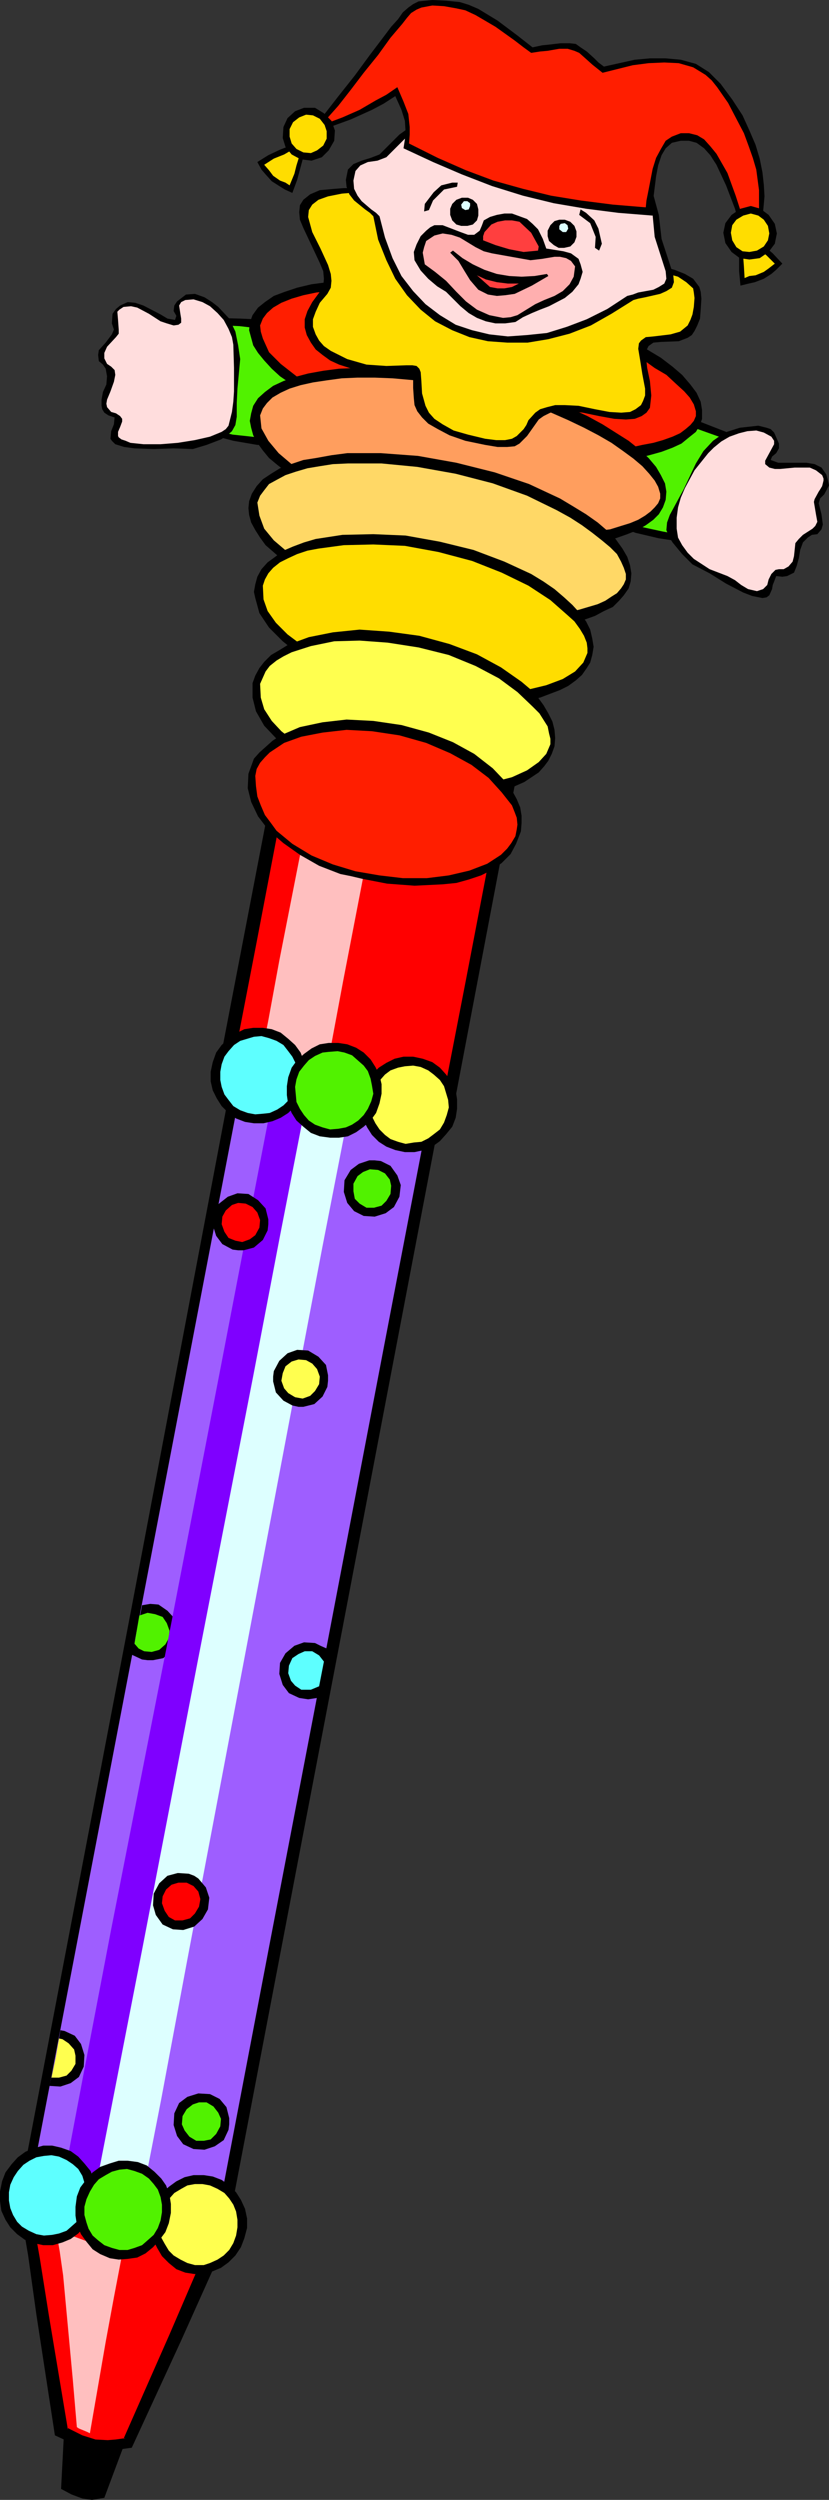 <?xml version="1.0" encoding="UTF-8" standalone="no"?>
<svg
   version="1.0"
   width="51.637mm"
   height="155.668mm"
   id="svg87"
   sodipodi:docname="Pen.wmf"
   xmlns:inkscape="http://www.inkscape.org/namespaces/inkscape"
   xmlns:sodipodi="http://sodipodi.sourceforge.net/DTD/sodipodi-0.dtd"
   xmlns="http://www.w3.org/2000/svg"
   xmlns:svg="http://www.w3.org/2000/svg">
  <rect width="100%" height="100%" fill="#333333" stroke="none"/>
  <sodipodi:namedview
     id="namedview87"
     pagecolor="#ffffff"
     bordercolor="#000000"
     borderopacity="0.25"
     inkscape:showpageshadow="2"
     inkscape:pageopacity="0.0"
     inkscape:pagecheckerboard="0"
     inkscape:deskcolor="#d1d1d1"
     inkscape:document-units="mm" />
  <defs
     id="defs1">
    <pattern
       id="WMFhbasepattern"
       patternUnits="userSpaceOnUse"
       width="6"
       height="6"
       x="0"
       y="0" />
  </defs>
  <path
     style="fill:#000000;fill-opacity:1;fill-rule:evenodd;stroke:none"
     d="m 15.671,567.508 -0.808,18.098 2.1,1.131 2.423,0.97 2.262,0.162 2.747,-0.323 6.462,-17.937 z"
     id="path1" />
  <path
     style="fill:#000000;fill-opacity:1;fill-rule:evenodd;stroke:none"
     d="m 15.348,567.185 -0.969,18.583 2.423,1.293 2.585,0.97 2.262,0.323 2.908,-0.485 6.947,-18.583 -16.156,-2.101 0.323,0.646 15.187,2.262 -0.323,-0.646 -6.462,17.775 0.323,-0.162 -2.747,0.485 -2.262,-0.323 h 0.162 l -2.423,-0.97 -2.1,-1.131 0.162,0.485 0.808,-18.098 -0.323,0.323 z"
     id="path2" />
  <path
     style="fill:#000000;fill-opacity:1;fill-rule:evenodd;stroke:none"
     d="m 4.685,516.93 2.262,13.897 1.939,13.897 4.362,28.278 4.201,1.778 4.362,1.131 4.524,0.485 4.524,-0.646 11.148,-24.723 11.148,-24.885 -24.234,-4.525 z"
     id="path3" />
  <path
     style="fill:#000000;fill-opacity:1;fill-rule:evenodd;stroke:none"
     d="m 4.201,516.607 2.423,14.22 1.939,13.897 4.362,28.44 4.201,1.939 4.524,1.293 h 0.162 l 4.524,0.323 4.685,-0.646 11.471,-24.885 11.309,-25.208 -24.88,-4.686 -24.719,-4.686 0.485,0.808 24.234,4.686 24.234,4.525 -0.323,-0.646 -11.148,24.885 -11.148,24.723 0.323,-0.323 -4.524,0.646 -4.524,-0.323 h 0.323 l -4.524,-1.293 -4.201,-1.616 0.323,0.323 -4.362,-28.278 -1.939,-13.897 -2.423,-13.897 -0.323,0.485 z"
     id="path4" />
  <path
     style="fill:#ff0000;fill-opacity:1;fill-rule:evenodd;stroke:none"
     d="m 6.624,517.738 2.262,13.735 2.262,13.25 2.1,13.574 2.423,13.574 3.393,1.778 3.231,0.97 3.07,0.162 1.939,-0.162 2.262,-0.485 10.663,-24.4 10.663,-24.562 -5.978,-0.97 -5.493,-0.97 -10.663,-1.778 -10.825,-1.616 -5.493,-0.97 z"
     id="path5" />
  <path
     style="fill:#000000;fill-opacity:1;fill-rule:evenodd;stroke:none"
     d="m 6.139,517.415 2.423,14.058 2.1,13.25 2.262,13.574 2.262,13.735 3.716,1.939 3.393,0.97 3.07,0.162 1.939,-0.162 2.423,-0.323 10.986,-24.723 10.663,-24.885 -6.462,-1.131 -5.493,-0.97 -10.663,-1.778 -10.825,-1.616 -5.493,-0.97 -6.301,-1.131 0.485,0.646 5.816,1.293 5.493,0.97 10.825,1.616 10.663,1.616 5.493,0.97 5.978,1.131 -0.485,-0.646 -10.501,24.4 -10.825,24.562 0.485,-0.162 -2.262,0.323 -1.939,0.162 -3.07,-0.162 h 0.162 l -3.07,-0.97 -3.554,-1.778 0.162,0.485 L 13.733,558.297 11.471,544.724 9.371,531.473 6.947,517.738 6.624,518.061 Z"
     id="path6" />
  <path
     style="fill:#000000;fill-opacity:1;fill-rule:evenodd;stroke:none"
     d="m 57.031,240.932 11.955,2.262 12.44,2.424 24.557,4.686 -26.173,137.191 -26.173,136.868 -4.524,1.778 -5.331,1.131 -5.816,0.485 -6.301,-0.485 -6.786,-1.131 -6.786,-2.585 L 14.702,522.101 11.309,520.162 7.916,517.738 4.847,514.991 31.02,378.123 Z"
     id="path7" />
  <path
     style="fill:#9e5eff;fill-opacity:1;fill-rule:evenodd;stroke:none"
     d="m 59.454,241.579 10.825,2.101 11.148,2.101 11.148,1.939 10.663,2.262 -13.086,68.191 -13.086,68.515 -13.086,68.191 -12.925,67.707 -4.524,1.454 -5.008,0.97 -5.331,0.162 -5.655,-0.323 -5.655,-1.454 -5.978,-2.262 -5.816,-3.555 -2.908,-1.939 -2.747,-2.585 z"
     id="path8" />
  <path
     style="fill:#000000;fill-opacity:1;fill-rule:evenodd;stroke:none"
     d="m 74.156,386.688 -2.585,-0.162 -2.262,0.808 -2.1,1.778 -1.292,2.262 -0.162,2.585 0.808,2.585 1.454,1.939 2.423,1.131 2.1,0.323 2.1,-0.323 1.131,-5.656 1.131,-5.979 -1.454,-0.646 z"
     id="path9" />
  <path
     style="fill:#5effff;fill-opacity:1;fill-rule:evenodd;stroke:none"
     d="m 73.51,388.627 h -1.777 l -1.454,0.646 -1.454,0.97 -0.808,1.778 -0.162,1.778 0.646,1.778 0.969,1.131 1.454,0.97 h 2.262 l 1.939,-0.808 1.131,-5.817 -1.131,-1.454 z"
     id="path10" />
  <path
     style="fill:#000000;fill-opacity:1;fill-rule:evenodd;stroke:none"
     d="m 15.187,477.987 -0.969,-0.162 -1.131,6.625 -1.454,6.464 2.585,0.162 2.423,-0.808 1.939,-1.454 1.131,-2.424 0.162,-2.747 -0.808,-2.585 -1.454,-1.939 z"
     id="path11" />
  <path
     style="fill:#ffff4f;fill-opacity:1;fill-rule:evenodd;stroke:none"
     d="m 14.702,479.926 -0.808,-0.162 -0.808,4.686 -0.969,4.525 h 1.777 l 1.777,-0.485 1.131,-1.131 0.969,-1.616 v -1.939 l -0.323,-1.454 -1.292,-1.454 z"
     id="path12" />
  <path
     style="fill:#000000;fill-opacity:1;fill-rule:evenodd;stroke:none"
     d="m 37.32,377.638 -1.939,-0.162 -1.939,0.323 -1.131,5.979 -1.292,5.656 2.423,1.131 1.292,0.162 h 1.292 l 2.423,-0.485 1.939,-1.778 1.454,-2.424 0.162,-2.747 -0.808,-2.262 -1.777,-1.939 z"
     id="path13" />
  <path
     style="fill:#51f200;fill-opacity:1;fill-rule:evenodd;stroke:none"
     d="m 36.513,379.901 -1.777,-0.323 -1.939,0.646 -1.131,6.625 0.969,1.131 1.292,0.646 1.777,0.162 1.777,-0.485 1.454,-1.293 0.808,-1.454 0.162,-1.778 -0.646,-1.778 -0.969,-1.454 z"
     id="path14" />
  <path
     style="fill:#ddffff;fill-opacity:1;fill-rule:evenodd;stroke:none"
     d="m 71.571,258.869 2.908,0.808 1.454,0.485 1.454,0.323 2.747,0.646 h 1.292 l 0.808,-0.162 -6.301,32.318 -6.301,33.126 -25.527,134.767 -6.139,32.803 -6.301,32.318 h -0.808 l -1.292,-0.162 -3.393,-0.808 -3.393,-1.131 -1.131,-0.323 -0.808,-0.323 z"
     id="path15" />
  <path
     style="fill:#7f00ff;fill-opacity:1;fill-rule:evenodd;stroke:none"
     d="m 64.786,255.152 3.716,2.101 3.716,1.293 -6.301,32.318 -6.301,32.965 -13.086,67.222 -12.925,67.06 -6.462,33.126 -6.301,32.318 -1.454,-0.485 -1.939,-1.131 -3.716,-2.424 6.139,-32.48 6.301,-32.965 13.086,-66.576 12.925,-66.899 6.301,-32.803 z"
     id="path16" />
  <path
     style="fill:#000000;fill-opacity:1;fill-rule:evenodd;stroke:none"
     d="m 74.156,132.343 8.563,-1.454 7.916,-0.646 7.432,0.323 6.786,0.97 6.624,2.101 6.139,2.424 5.816,3.232 5.655,3.717 -11.309,59.789 -11.309,59.466 -6.624,1.454 -6.947,0.646 -6.786,-0.162 -6.947,-0.808 -6.947,-1.454 -6.947,-2.585 -6.947,-3.393 -6.947,-4.201 11.471,-59.627 z"
     id="path17" />
  <path
     style="fill:#ff0000;fill-opacity:1;fill-rule:evenodd;stroke:none"
     d="m 76.903,134.767 6.947,-1.454 6.947,-0.485 6.462,0.323 6.462,1.131 5.978,1.778 5.978,2.585 5.493,2.909 5.008,3.393 -2.908,14.866 -2.747,14.543 -5.493,28.44 -5.332,27.794 -5.493,28.278 -5.655,1.778 -5.978,0.808 h -6.301 l -6.462,-0.808 -6.462,-1.454 -6.301,-2.262 -6.301,-2.747 -5.978,-3.232 5.655,-29.248 5.493,-28.763 5.493,-29.086 z"
     id="path18" />
  <path
     style="fill:#ffbfbf;fill-opacity:1;fill-rule:evenodd;stroke:none"
     d="m 82.234,140.584 1.454,-1.939 1.777,-1.616 1.939,-0.97 2.262,-0.323 1.939,0.162 2.1,0.97 2.1,1.778 2.262,2.585 -2.747,13.897 -2.747,14.705 -11.794,61.081 -2.747,14.705 -2.747,13.897 -1.777,-0.162 -1.939,-0.646 -4.039,-1.454 -4.201,-1.778 -1.454,-0.808 -1.454,-0.646 2.747,-13.897 2.585,-14.058 5.655,-28.763 5.493,-28.925 2.585,-14.058 z"
     id="path19" />
  <path
     style="fill:#ffbfbf;fill-opacity:1;fill-rule:evenodd;stroke:none"
     d="m 13.086,524.363 3.716,1.778 4.362,1.616 4.039,1.131 3.716,0.808 -2.1,10.988 -1.939,10.503 -3.716,21.492 -0.646,-0.323 -1.939,-0.808 -0.485,-0.323 -0.969,-11.311 -2.262,-24.4 -0.808,-5.656 z"
     id="path20" />
  <path
     style="fill:#000000;fill-opacity:1;fill-rule:evenodd;stroke:none"
     d="m 89.666,273.251 -1.454,-0.162 h -1.292 l -2.423,0.808 -1.939,1.454 -1.454,2.424 -0.162,2.747 0.808,2.585 1.616,1.939 2.262,1.131 2.585,0.162 2.585,-0.808 1.939,-1.454 1.292,-2.424 0.323,-2.747 -0.808,-2.262 -1.616,-2.262 z"
     id="path21" />
  <path
     style="fill:#51f200;fill-opacity:1;fill-rule:evenodd;stroke:none"
     d="m 89.02,275.351 -1.939,-0.162 -1.616,0.646 -1.292,0.97 -0.969,1.778 v 1.778 l 0.323,1.778 1.131,1.131 1.616,0.97 h 1.777 l 1.777,-0.485 1.131,-1.131 0.969,-1.616 0.162,-1.939 -0.323,-1.454 -1.131,-1.454 z"
     id="path22" />
  <path
     style="fill:#000000;fill-opacity:1;fill-rule:evenodd;stroke:none"
     d="m 72.541,317.85 -2.585,-0.162 -2.262,0.808 -1.939,1.778 -1.292,2.424 -0.162,1.293 v 1.131 l 0.646,2.585 1.777,1.939 2.1,1.131 1.454,0.323 h 1.131 l 2.585,-0.646 1.939,-1.778 1.131,-2.262 0.162,-1.454 v -1.293 l -0.485,-2.424 -1.777,-1.939 z"
     id="path23" />
  <path
     style="fill:#ffff4f;fill-opacity:1;fill-rule:evenodd;stroke:none"
     d="m 72.056,320.112 -1.777,-0.162 -1.616,0.485 -1.454,1.131 -0.646,1.616 -0.323,1.778 0.646,1.778 0.969,1.131 1.616,0.97 1.777,0.323 1.777,-0.646 1.131,-1.131 0.969,-1.616 0.162,-1.778 -0.646,-1.778 -1.131,-1.293 z"
     id="path24" />
  <path
     style="fill:#000000;fill-opacity:1;fill-rule:evenodd;stroke:none"
     d="m 44.429,440.982 -2.585,-0.162 -2.423,0.646 -1.939,1.778 -1.292,2.424 -0.162,2.747 0.646,2.262 1.616,2.262 2.423,1.131 2.423,0.162 2.585,-0.808 1.939,-1.778 1.292,-2.262 0.323,-2.747 -0.808,-2.424 -1.777,-2.101 -0.969,-0.646 z"
     id="path25" />
  <path
     style="fill:#ff0000;fill-opacity:1;fill-rule:evenodd;stroke:none"
     d="m 43.944,443.083 h -1.939 l -1.616,0.485 -1.292,1.131 -0.808,1.616 -0.162,1.616 0.646,1.778 0.969,1.454 1.454,0.808 h 1.777 l 1.777,-0.485 1.131,-1.131 0.969,-1.616 0.323,-1.778 -0.485,-1.778 -1.131,-1.293 z"
     id="path26" />
  <path
     style="fill:#000000;fill-opacity:1;fill-rule:evenodd;stroke:none"
     d="m 49.438,492.853 -2.747,-0.162 -2.585,0.808 -1.939,1.454 -1.131,2.424 -0.162,2.747 0.808,2.585 1.454,1.939 2.423,1.131 2.585,0.162 2.423,-0.808 2.1,-1.454 1.131,-2.424 0.162,-1.293 v -1.454 l -0.646,-2.585 -1.616,-1.939 z"
     id="path27" />
  <path
     style="fill:#51f200;fill-opacity:1;fill-rule:evenodd;stroke:none"
     d="m 48.63,494.792 h -1.777 l -1.454,0.485 -1.454,1.131 -0.969,1.616 -0.162,1.939 0.646,1.454 1.131,1.454 1.616,0.97 h 1.777 l 1.616,-0.323 1.292,-1.293 0.969,-1.778 0.162,-1.778 -0.646,-1.454 -1.131,-1.454 z"
     id="path28" />
  <path
     style="fill:#000000;fill-opacity:1;fill-rule:evenodd;stroke:none"
     d="m 58.485,281.007 -2.585,-0.162 -2.262,0.808 -2.262,1.778 -1.131,2.424 -0.162,1.293 v 1.131 l 0.808,2.585 1.454,1.939 2.423,1.293 1.292,0.162 h 1.292 l 2.423,-0.646 2.1,-1.778 1.131,-2.262 0.162,-1.454 v -1.131 l -0.646,-2.585 -1.777,-1.939 z"
     id="path29" />
  <path
     style="fill:#ff0000;fill-opacity:1;fill-rule:evenodd;stroke:none"
     d="m 57.839,283.269 -1.777,-0.162 -1.454,0.485 -1.454,1.293 -0.808,1.454 -0.162,1.778 0.646,1.778 0.969,1.454 1.616,0.646 1.616,0.323 1.777,-0.646 1.292,-0.97 0.969,-1.778 0.162,-1.778 -0.646,-1.778 -1.131,-1.293 z"
     id="path30" />
  <path
     style="fill:#000000;fill-opacity:1;fill-rule:evenodd;stroke:none"
     d="m 49.438,74.817 7.109,0.162 6.947,0.323 6.947,1.293 6.624,2.101 -4.362,25.531 -3.393,0.323 -3.07,0.162 h -5.655 l -5.655,-0.97 -3.07,-0.808 -3.554,-0.646 z"
     id="path31" />
  <path
     style="fill:#51f200;fill-opacity:1;fill-rule:evenodd;stroke:none"
     d="m 49.276,76.433 7.109,0.323 6.947,0.808 6.947,1.293 6.624,2.262 -3.393,21.33 -3.554,0.323 -3.231,0.485 -5.978,-0.323 -5.978,-0.646 -3.393,-0.808 -3.393,-0.808 z"
     id="path32" />
  <path
     style="fill:#000000;fill-opacity:1;fill-rule:evenodd;stroke:none"
     d="m 170.931,101.641 -6.624,-2.585 -6.624,-1.939 -6.786,-1.293 -7.109,-0.646 -5.493,25.047 3.231,1.778 2.908,1.454 5.17,1.939 5.493,1.293 3.231,0.485 3.554,0.485 z"
     id="path33" />
  <path
     style="fill:#51f200;fill-opacity:1;fill-rule:evenodd;stroke:none"
     d="m 170.608,103.257 -6.786,-2.424 -6.786,-1.778 -6.786,-1.293 -7.109,-0.485 -5.008,21.168 3.07,1.778 3.07,1.454 5.655,2.101 5.978,1.293 3.393,0.646 3.554,0.646 z"
     id="path34" />
  <path
     style="fill:#000000;fill-opacity:1;fill-rule:evenodd;stroke:none"
     d="m 194.034,116.346 -0.969,0.97 -0.323,1.131 0.646,2.585 0.323,2.424 -0.323,1.131 -0.969,1.131 -1.292,0.162 -0.969,0.646 -1.131,1.131 -0.646,1.778 -0.323,1.939 -0.485,1.778 -0.646,1.616 -1.616,0.808 -1.131,0.162 -1.454,-0.162 -0.485,1.293 -0.323,0.808 -0.162,0.97 -0.646,1.454 -0.646,0.485 -0.969,0.162 -2.423,-0.485 -2.1,-0.808 -4.039,-2.101 -3.877,-2.424 -4.039,-2.101 -2.423,-2.424 -2.262,-2.747 -0.808,-1.293 -0.646,-1.616 0.162,-1.778 0.646,-1.778 3.231,-5.979 2.908,-6.14 1.777,-2.909 2.262,-2.424 2.747,-1.939 3.554,-1.131 4.362,-0.485 1.939,0.485 0.969,0.323 0.808,0.808 1.131,2.585 v 1.131 l -0.646,1.131 -0.969,0.808 -0.323,0.808 1.777,0.646 h 6.624 l 1.939,0.323 1.616,0.808 1.131,1.616 0.323,1.131 0.323,1.454 z"
     id="path35" />
  <path
     style="fill:#ffdddd;fill-opacity:1;fill-rule:evenodd;stroke:none"
     d="m 191.288,124.425 -2.262,1.454 -0.969,0.97 -0.808,0.97 -0.323,3.07 -0.323,1.293 -0.969,1.131 -1.131,0.646 h -1.131 l -0.808,0.162 -0.969,0.97 -0.646,1.293 -0.323,1.293 -0.969,0.97 -1.454,0.485 -2.1,-0.485 -1.616,-0.97 -1.454,-1.131 -1.777,-0.97 -4.201,-1.616 -3.716,-2.424 -1.454,-1.454 -1.292,-1.778 -0.969,-1.778 -0.323,-2.101 v -2.585 l 0.323,-2.424 0.646,-2.262 0.969,-2.262 2.262,-4.201 3.231,-4.04 1.292,-1.293 1.777,-1.454 1.939,-1.131 2.262,-0.808 1.939,-0.485 2.1,-0.162 1.777,0.485 1.777,0.97 0.646,0.97 v 0.808 l -2.1,3.878 v 0.808 l 0.969,0.808 1.292,0.323 h 1.292 l 3.393,-0.323 h 3.554 l 1.454,0.646 1.454,1.131 0.323,0.808 v 0.485 l -0.323,1.293 -0.485,0.808 -0.323,0.485 -0.969,1.778 -0.162,0.646 0.162,0.97 0.323,1.939 0.323,1.778 -0.485,0.97 z"
     id="path36" />
  <path
     style="fill:#000000;fill-opacity:1;fill-rule:evenodd;stroke:none"
     d="m 26.334,76.109 0.485,1.454 -0.485,1.131 -1.454,1.939 -1.616,1.778 -0.162,1.131 0.162,1.454 0.969,0.808 0.646,0.97 0.323,1.778 -0.162,1.939 -0.808,1.778 -0.323,1.778 v 1.454 l 0.162,0.808 0.485,0.808 0.969,0.646 1.454,0.485 -0.162,1.616 -0.646,1.616 -0.162,1.778 0.323,0.485 0.808,0.808 2.1,0.646 2.423,0.323 4.524,0.162 4.685,-0.162 4.524,0.162 3.231,-0.97 3.393,-1.293 1.292,-0.808 1.292,-1.131 0.808,-1.454 0.323,-1.939 V 94.854 L 55.9,91.461 56.546,84.512 56.062,81.28 55.415,78.049 53.961,74.978 51.376,72.231 49.922,71.1 48.145,69.969 l -2.262,-0.808 -2.1,0.162 -2.1,1.616 -0.646,0.97 -0.162,1.293 0.646,1.131 -0.323,0.97 -1.777,-0.323 -1.616,-0.97 -4.039,-2.101 -1.939,-0.646 -1.777,-0.162 -1.777,0.808 -0.969,0.808 -0.808,1.131 z"
     id="path37" />
  <path
     style="fill:#ffdddd;fill-opacity:1;fill-rule:evenodd;stroke:none"
     d="m 24.557,84.351 0.646,1.293 0.969,0.646 0.808,0.808 0.162,1.131 -0.323,1.616 -0.808,2.262 -0.808,1.939 -0.162,0.97 0.162,0.808 0.969,1.131 1.131,0.323 0.969,0.646 0.485,0.646 v 0.646 l -0.485,1.293 -0.485,1.131 v 0.97 l 0.162,0.323 0.646,0.485 0.969,0.323 1.131,0.485 3.07,0.323 h 4.039 l 4.039,-0.323 4.039,-0.646 3.554,-0.808 2.747,-1.131 0.969,-0.646 0.646,-0.808 0.323,-1.293 0.485,-1.939 0.323,-2.424 0.162,-2.424 v -5.494 l -0.162,-5.494 -0.323,-1.778 -0.808,-1.939 -1.131,-2.101 -1.454,-1.616 -1.777,-1.616 -1.777,-0.97 -2.1,-0.646 -1.939,0.162 -0.969,0.485 -0.485,0.808 0.323,2.101 0.162,0.97 v 0.97 l -0.646,0.485 -1.131,0.162 -1.616,-0.485 -1.454,-0.485 -2.747,-1.778 -2.747,-1.454 -1.454,-0.323 -1.777,0.162 -0.969,0.646 -0.485,0.485 0.162,1.939 0.162,2.262 v 0.97 l -0.646,0.808 -2.1,2.262 -0.646,1.454 z"
     id="path38" />
  <path
     style="fill:#000000;fill-opacity:1;fill-rule:evenodd;stroke:none"
     d="M 115.839,68.838 105.014,66.899 94.836,65.929 89.989,65.768 h -4.524 l -4.362,0.162 -4.039,0.485 -3.716,0.485 -3.393,0.808 -2.908,0.97 -2.585,0.97 -2.1,1.454 -1.616,1.293 -1.292,1.778 -0.646,1.778 -0.162,1.778 0.485,1.778 0.485,1.778 1.131,1.778 1.454,1.778 1.777,1.939 1.939,1.778 2.585,1.778 2.747,1.778 2.908,1.616 6.624,3.393 7.755,3.07 8.563,2.747 -1.454,-1.293 -0.162,-0.808 v -0.646 l 0.323,-0.646 0.969,-0.646 1.292,-0.646 1.454,-0.162 1.939,-0.162 2.1,0.162 4.685,0.646 4.362,1.293 2.1,0.808 1.454,0.808 1.454,0.97 0.969,0.808 0.485,0.97 v 0.808 l -0.969,1.131 -1.939,0.808 9.371,1.131 9.047,0.646 8.078,-0.162 3.716,-0.485 3.231,-0.323 3.231,-0.808 2.908,-0.808 2.585,-0.97 2.1,-0.97 1.777,-1.454 1.616,-1.293 0.969,-1.616 0.485,-1.454 v -2.101 l -0.323,-1.939 -0.969,-2.101 -1.454,-1.939 -1.939,-2.262 -2.262,-1.939 -2.747,-2.101 -3.231,-1.939 -3.716,-2.101 -3.716,-1.778 -4.201,-1.939 -4.524,-1.778 -4.685,-1.616 -5.17,-1.616 z"
     id="path39" />
  <path
     style="fill:#ff1e00;fill-opacity:1;fill-rule:evenodd;stroke:none"
     d="M 115.677,71.423 104.853,69.484 99.844,68.838 90.312,68.191 h -8.401 l -3.877,0.323 -3.554,0.323 -3.07,0.646 -2.747,0.808 -2.423,0.97 -1.939,1.131 -1.454,1.293 -0.969,1.293 -0.646,1.616 0.162,1.454 0.485,1.616 1.454,3.232 2.747,2.747 3.716,2.909 4.685,2.747 5.493,2.909 6.301,2.747 6.786,2.909 -0.323,-0.323 v -0.485 l 0.646,-0.97 1.454,-0.808 2.262,-0.485 2.423,-0.646 2.747,-0.162 h 2.908 l 2.747,0.323 0.485,0.162 0.808,0.323 2.262,0.646 5.655,3.07 2.585,1.454 1.616,1.616 0.323,0.808 v 0.646 l -0.485,0.485 -0.969,0.646 9.047,0.162 h 4.362 l 4.201,-0.162 3.716,-0.162 3.393,-0.323 3.393,-0.323 2.908,-0.646 2.585,-0.485 2.262,-0.646 2.262,-0.808 1.777,-0.808 1.292,-0.97 1.131,-0.97 0.808,-0.97 0.485,-1.131 V 96.793 l -0.485,-1.616 -0.969,-1.616 -1.292,-1.454 -1.939,-1.778 -2.262,-2.101 -2.747,-1.616 -2.908,-2.101 -3.231,-1.939 -3.716,-1.778 -4.201,-1.616 -4.362,-1.778 -4.685,-1.778 -4.847,-1.616 -5.008,-1.293 z"
     id="path40" />
  <path
     style="fill:#000000;fill-opacity:1;fill-rule:evenodd;stroke:none"
     d="m 111.638,89.037 -9.855,-1.778 -9.371,-0.646 -4.524,-0.323 -4.201,0.323 -3.877,0.162 -3.716,0.485 -3.554,0.646 -3.07,0.808 -2.747,0.97 -2.423,1.131 -1.939,1.454 -1.616,1.454 -1.131,1.778 -0.485,1.778 -0.323,1.778 0.323,1.616 0.485,1.778 0.969,1.778 1.292,1.778 1.454,1.778 1.939,1.616 2.262,1.778 5.008,3.393 6.301,3.393 6.786,2.909 7.916,2.585 -0.969,-1.454 -0.162,-1.131 0.323,-0.808 0.808,-0.646 1.131,-0.485 1.454,-0.485 h 3.716 l 4.201,0.646 4.201,1.131 3.07,1.616 1.131,0.808 0.969,0.97 0.485,0.808 v 0.97 l -0.162,0.485 -0.646,0.646 -1.777,0.808 8.563,0.97 8.24,0.323 7.432,-0.323 3.393,-0.485 3.07,-0.485 2.908,-0.646 2.747,-0.97 2.423,-0.97 1.939,-1.131 1.777,-1.293 1.292,-1.293 0.969,-1.616 0.646,-1.778 0.162,-1.939 -0.323,-1.939 -0.969,-1.939 -1.131,-1.939 -1.777,-2.101 -2.262,-2.101 -2.423,-1.939 -3.07,-1.939 -3.07,-1.939 -3.554,-1.939 -3.877,-1.778 -4.039,-1.616 -8.886,-2.909 z"
     id="path41" />
  <path
     style="fill:#ff9e5e;fill-opacity:1;fill-rule:evenodd;stroke:none"
     d="m 111.315,91.622 -9.855,-1.778 -9.047,-0.808 -4.201,-0.162 h -4.039 l -3.716,0.162 -3.554,0.485 -3.231,0.485 -2.908,0.646 -2.585,0.808 -2.1,0.97 -1.939,1.131 -1.292,1.293 -0.969,1.293 -0.646,1.616 0.323,3.07 1.616,2.909 2.423,2.909 3.231,2.747 4.362,2.747 4.847,2.747 5.655,2.747 6.301,2.747 -0.323,-0.808 0.646,-0.646 1.454,-0.97 1.939,-0.646 2.423,-0.646 2.585,-0.323 2.585,-0.162 2.585,0.323 0.323,0.162 0.808,0.323 1.939,0.97 5.332,2.747 2.423,1.454 1.454,1.616 0.323,0.646 v 0.646 l -0.646,0.646 -0.969,0.646 h 8.563 l 7.593,-0.323 6.947,-0.485 2.908,-0.646 2.747,-0.323 2.585,-0.808 2.1,-0.646 1.939,-0.808 1.616,-0.97 1.292,-0.97 0.969,-0.97 0.808,-0.97 0.485,-1.131 v -1.131 l -0.485,-1.616 -0.808,-1.454 -1.292,-1.616 -1.616,-1.778 -2.1,-1.778 -2.423,-1.778 -2.747,-1.939 -3.07,-1.778 -3.393,-1.778 -3.716,-1.778 -4.039,-1.778 -4.201,-1.616 -4.362,-1.293 z"
     id="path42" />
  <path
     style="fill:#000000;fill-opacity:1;fill-rule:evenodd;stroke:none"
     d="m 107.438,108.912 -9.047,-1.616 -8.724,-0.646 h -7.916 l -3.716,0.485 -3.554,0.646 -3.07,0.485 -2.908,0.97 -2.585,0.97 -2.1,1.293 -1.939,1.293 -1.454,1.616 -1.131,1.778 -0.646,1.778 -0.162,1.616 0.162,1.616 0.485,1.778 0.969,1.778 1.131,1.778 1.292,1.778 3.716,3.232 4.685,3.393 5.816,3.07 6.462,2.747 7.109,2.585 -0.969,-1.293 -0.162,-1.293 0.485,-0.646 0.646,-0.646 0.969,-0.646 1.454,-0.323 3.393,-0.162 3.877,0.485 3.716,1.293 2.908,1.454 1.131,0.808 0.808,0.808 0.323,0.97 v 0.808 l -0.162,0.646 -0.485,0.485 -0.808,0.485 -0.969,0.323 7.916,0.808 7.432,0.162 7.109,-0.323 6.139,-0.97 2.747,-0.808 2.262,-0.808 2.1,-1.131 2.1,-0.97 1.454,-1.454 1.131,-1.293 1.131,-1.616 0.485,-1.616 0.162,-1.939 -0.323,-1.939 -0.646,-1.939 -1.131,-1.939 -1.616,-2.262 -1.939,-1.939 -2.262,-1.939 -2.747,-1.939 -2.908,-1.778 -3.231,-1.939 -7.27,-3.393 -8.078,-2.747 z"
     id="path43" />
  <path
     style="fill:#ffd866;fill-opacity:1;fill-rule:evenodd;stroke:none"
     d="m 107.276,111.498 -9.047,-1.616 -8.401,-0.808 H 81.911 l -3.554,0.162 -3.07,0.485 -2.908,0.485 -2.747,0.808 -2.423,0.808 -2.1,1.131 -1.777,0.97 -1.131,1.454 -0.969,1.293 -0.646,1.616 0.485,3.07 1.131,3.07 2.262,2.747 3.231,2.747 3.716,2.585 4.685,2.585 5.331,2.747 5.655,2.585 -0.485,-0.808 0.646,-0.808 1.292,-0.97 1.777,-0.485 2.262,-0.808 2.423,-0.485 h 2.423 l 2.423,0.323 0.323,0.162 0.808,0.162 1.777,0.808 4.847,2.585 2.1,1.454 1.454,1.616 0.162,0.646 v 0.646 l -0.323,0.646 -0.969,0.646 h 7.755 l 7.27,-0.485 5.978,-0.485 5.331,-1.293 4.362,-1.293 1.777,-0.808 1.454,-0.97 1.292,-0.808 0.969,-1.131 0.646,-0.97 0.485,-1.131 v -1.293 l -0.485,-1.454 -0.646,-1.454 -0.969,-1.778 -1.616,-1.616 -1.939,-1.616 -2.262,-1.778 -2.423,-1.778 -2.747,-1.778 -3.231,-1.778 -6.947,-3.393 -8.078,-2.909 z"
     id="path44" />
  <path
     style="fill:#000000;fill-opacity:1;fill-rule:evenodd;stroke:none"
     d="m 103.56,127.495 -8.078,-1.454 -7.593,-0.323 -7.27,0.162 -6.301,0.97 -2.747,0.808 -2.585,0.97 -2.262,0.97 -1.939,1.454 -1.777,1.293 -1.454,1.616 -0.969,1.778 -0.485,1.778 -0.323,1.778 0.323,1.454 0.969,3.555 2.262,3.393 3.231,3.232 4.039,3.232 5.17,2.909 5.331,2.585 6.301,2.262 -0.808,-1.131 -0.162,-1.131 0.485,-0.808 0.485,-0.808 0.969,-0.323 1.292,-0.485 3.07,-0.323 3.393,0.323 3.393,0.97 2.585,1.616 1.616,1.616 0.323,0.97 v 0.808 l -0.808,1.293 -1.454,0.808 7.109,0.646 h 6.786 l 5.978,-0.646 5.493,-1.131 4.685,-1.778 1.939,-0.97 1.777,-1.293 1.454,-1.293 1.131,-1.616 0.808,-1.293 0.485,-1.778 0.323,-1.939 -0.323,-1.939 -0.485,-2.101 -0.969,-1.939 -1.454,-1.939 -1.777,-1.939 -1.939,-1.778 -2.262,-1.939 -2.585,-1.778 -2.908,-1.778 -6.301,-2.909 -7.27,-2.747 z"
     id="path45" />
  <path
     style="fill:#ffdd00;fill-opacity:1;fill-rule:evenodd;stroke:none"
     d="m 103.237,129.919 -7.916,-1.454 -7.432,-0.323 -6.947,0.162 -5.978,0.808 -2.585,0.485 -2.423,0.808 -2.1,0.97 -1.939,0.97 -1.616,1.293 -1.131,1.293 -0.808,1.454 -0.485,1.454 0.162,3.232 0.969,2.747 1.939,2.747 2.747,2.747 3.231,2.424 4.201,2.585 4.524,2.424 5.008,2.424 -0.162,-0.646 0.323,-0.808 1.292,-0.97 1.777,-0.808 1.939,-0.646 2.1,-0.323 2.1,-0.323 2.1,0.323 0.969,0.323 1.616,0.808 4.201,2.424 1.939,1.454 1.131,1.454 0.323,0.808 -0.323,0.485 -0.323,0.646 -0.808,0.485 7.109,-0.162 6.139,-0.485 5.816,-0.808 4.685,-1.131 3.877,-1.454 2.908,-1.778 1.939,-2.101 0.969,-2.262 v -1.131 l -0.162,-1.293 -0.646,-1.616 -0.969,-1.616 -1.292,-1.778 -1.616,-1.454 -4.039,-3.555 -5.17,-3.393 -6.301,-3.07 -6.947,-2.747 z"
     id="path46" />
  <path
     style="fill:#000000;fill-opacity:1;fill-rule:evenodd;stroke:none"
     d="m 98.714,149.633 -7.109,-0.97 -6.947,-0.485 -6.301,0.646 -5.655,1.131 -4.847,1.778 -2.1,1.293 -1.939,1.131 -1.616,1.616 -1.131,1.454 -0.969,1.778 -0.646,1.778 v 3.393 l 0.808,3.232 1.939,3.393 2.908,3.07 3.716,3.232 4.362,2.747 5.008,2.424 5.493,2.262 -0.808,-1.131 v -1.454 l 0.485,-0.808 0.485,-0.485 2.1,-1.131 2.423,-0.162 3.231,0.162 2.908,1.131 2.262,1.293 1.454,1.778 0.323,0.808 v 0.97 l -0.808,1.131 -1.292,0.808 6.462,0.646 5.816,-0.323 5.655,-0.646 5.008,-1.293 4.039,-1.778 3.393,-2.262 1.292,-1.454 0.969,-1.293 0.808,-1.616 0.646,-1.778 0.162,-1.939 -0.162,-1.939 -0.485,-1.939 -0.969,-1.939 -1.131,-1.939 -1.292,-1.778 -1.777,-1.939 -2.1,-1.778 -4.847,-3.393 -5.655,-3.07 -6.462,-2.424 z"
     id="path47" />
  <path
     style="fill:#ffff4f;fill-opacity:1;fill-rule:evenodd;stroke:none"
     d="m 98.552,152.38 -7.27,-1.131 -6.624,-0.485 -5.978,0.162 -5.493,1.131 -4.524,1.454 -1.939,0.97 -1.616,0.97 -1.616,1.293 -0.969,1.293 -0.646,1.454 -0.646,1.454 0.162,3.232 0.808,2.747 1.777,2.747 2.262,2.424 3.07,2.424 3.393,2.585 4.039,2.262 4.362,2.424 -0.162,-0.808 0.646,-0.808 0.969,-0.97 1.616,-0.808 3.716,-1.131 1.939,-0.162 1.939,0.162 0.808,0.323 1.454,0.646 3.716,2.424 1.616,1.454 0.969,1.454 v 1.293 l -0.323,0.808 -0.808,0.646 6.462,-0.485 5.655,-0.808 4.847,-0.97 4.362,-1.131 3.554,-1.616 2.747,-1.939 1.777,-1.939 0.969,-2.262 v -1.293 l -0.323,-1.293 -0.323,-1.616 -1.939,-3.07 -1.616,-1.616 -3.554,-3.393 -4.362,-3.232 -5.493,-2.909 -6.301,-2.585 z"
     id="path48" />
  <path
     style="fill:#000000;fill-opacity:1;fill-rule:evenodd;stroke:none"
     d="m 94.513,170.64 -6.624,-0.97 -6.301,-0.323 -5.655,0.646 -5.331,1.131 -4.524,1.939 -1.939,1.293 -3.07,2.747 -1.292,1.454 -0.646,1.778 -0.646,1.778 -0.162,3.393 0.808,3.232 1.616,3.393 2.585,3.393 3.393,2.909 3.877,2.747 4.524,2.585 5.008,1.939 2.423,0.485 2.747,0.646 5.816,1.131 6.462,0.485 6.624,-0.323 3.231,-0.323 2.908,-0.808 2.908,-0.97 2.585,-1.293 2.262,-1.616 2.1,-2.101 1.292,-2.424 1.131,-2.909 0.162,-1.939 v -1.778 l -0.323,-1.939 -0.808,-1.939 -0.969,-1.778 -1.292,-1.939 -3.393,-3.555 -4.362,-3.393 -5.008,-2.747 -5.655,-2.262 z"
     id="path49" />
  <path
     style="fill:#ff1e00;fill-opacity:1;fill-rule:evenodd;stroke:none"
     d="m 94.028,173.064 -6.462,-0.97 -5.978,-0.323 -5.655,0.646 -5.008,0.97 -4.039,1.454 -3.393,2.262 -1.131,1.131 -1.131,1.293 -0.808,1.454 -0.323,1.616 0.162,2.424 0.323,2.424 0.808,2.101 0.969,2.262 1.454,1.939 1.292,1.778 3.716,3.07 4.524,2.747 5.008,2.101 5.331,1.616 5.655,0.97 5.493,0.646 h 5.655 l 5.17,-0.646 4.847,-1.131 4.201,-1.616 3.231,-2.101 1.454,-1.454 0.969,-1.293 0.969,-1.616 0.323,-1.616 0.162,-1.131 -0.162,-1.616 -0.485,-1.293 -0.646,-1.616 -2.423,-3.07 -3.07,-3.393 -4.039,-3.07 -5.008,-2.747 -5.655,-2.424 z"
     id="path50" />
  <path
     style="fill:#000000;fill-opacity:1;fill-rule:evenodd;stroke:none"
     d="m 151.221,60.112 -0.485,-1.616 -0.323,-1.293 0.485,-2.424 0.808,-1.778 0.646,-1.454 0.323,-1.616 -0.323,-0.808 -0.485,-0.97 -0.969,-0.97 -1.454,-1.131 -1.777,-1.293 -2.423,-1.454 -2.747,-1.616 -2.585,-0.97 -1.939,-0.646 -1.777,-0.323 h -1.454 l -1.131,0.162 -1.777,0.97 -2.747,2.424 -1.777,0.323 h -0.969 l -1.292,-0.323 -1.616,-0.808 -1.292,-0.808 -1.939,-1.778 -1.454,-1.778 -1.131,-1.939 -1.616,-1.778 -0.969,-0.808 -1.292,-0.808 -1.777,-0.485 -1.939,-0.485 -2.585,-0.323 -2.908,-0.162 h -2.1 l -1.454,0.323 -1.454,0.646 -0.969,0.97 -1.454,1.939 -1.292,2.585 -1.292,2.262 -0.969,1.293 -1.131,0.97 -1.616,0.646 -1.939,0.646 -2.423,0.323 -2.908,0.323 h -2.585 l -2.1,0.162 -3.554,0.323 -2.262,0.97 -1.616,1.293 -0.808,1.293 -0.162,1.616 0.162,1.778 0.808,1.939 3.877,8.241 0.808,1.939 0.162,1.778 -0.162,1.778 -0.808,1.293 -1.777,2.424 -1.131,2.101 -0.646,1.939 v 1.939 l 0.485,1.778 0.969,1.778 1.131,1.616 1.616,1.293 1.777,1.293 2.1,0.97 4.524,1.454 4.847,0.808 4.685,-0.162 h 1.616 l 0.969,0.162 0.323,0.485 0.485,0.808 v 1.939 l 0.162,2.424 0.162,1.616 0.646,1.454 1.131,1.454 1.454,1.454 2.262,1.293 2.747,1.454 3.716,1.293 4.685,0.97 2.908,0.485 h 2.262 l 1.777,-0.162 1.131,-0.646 1.777,-1.778 2.747,-3.878 1.131,-0.808 1.616,-0.808 1.939,-0.162 2.585,-0.162 3.07,0.323 3.877,0.808 3.554,0.646 2.747,0.162 2.1,-0.162 1.616,-0.646 1.131,-0.808 0.808,-1.131 0.162,-1.454 0.162,-1.454 -0.323,-3.393 -0.646,-3.07 -0.323,-3.07 0.162,-1.131 0.485,-0.97 1.131,-0.808 1.777,-0.162 4.201,-0.162 2.1,-0.808 0.969,-0.646 0.646,-0.97 0.646,-1.293 0.646,-1.616 0.162,-2.101 0.162,-2.585 -0.162,-1.616 -0.323,-1.131 -1.454,-1.939 -1.939,-1.131 -2.423,-0.97 -2.423,-0.646 -2.423,-0.646 -1.777,-0.97 z"
     id="path51" />
  <path
     style="fill:#ffdd00;fill-opacity:1;fill-rule:evenodd;stroke:none"
     d="m 149.605,60.435 -0.485,-1.454 -0.162,-1.454 0.162,-2.262 0.485,-1.778 0.808,-1.616 0.323,-1.616 -0.323,-0.97 -0.323,-0.808 -0.808,-0.97 -1.131,-1.131 -1.777,-1.131 -2.1,-1.454 -2.423,-1.131 -1.939,-0.808 -1.777,-0.485 -1.454,-0.323 -2.423,0.485 -1.939,0.97 -1.777,1.131 -1.777,0.97 -1.939,0.485 h -1.292 l -1.292,-0.485 -1.616,-0.808 -1.292,-0.808 -1.939,-1.616 -1.454,-1.778 -1.131,-2.101 -1.777,-1.616 -2.1,-1.454 -1.616,-0.646 -1.939,-0.485 -2.1,-0.162 -2.747,-0.323 h -1.777 l -1.454,0.485 -1.131,0.485 -0.969,0.808 -1.454,1.939 -0.969,2.424 -1.292,2.424 -0.969,1.131 -1.131,0.97 -1.616,0.808 -1.939,0.485 -2.423,0.485 -2.747,0.162 h -2.262 l -1.939,0.162 -3.231,0.646 -2.262,0.808 -1.454,1.131 -0.808,1.293 -0.162,1.616 0.485,1.778 0.485,1.778 1.939,3.878 1.777,3.878 0.646,2.101 0.162,1.616 -0.162,1.616 -0.808,1.454 -1.777,2.101 -0.969,2.101 -0.646,1.778 v 1.778 l 0.646,1.778 0.808,1.454 1.131,1.293 1.616,1.131 3.877,1.939 4.524,1.293 4.685,0.323 4.685,-0.162 h 1.454 l 0.969,0.162 0.646,0.646 0.323,0.808 0.162,2.101 0.162,2.909 0.808,2.909 0.808,1.616 1.292,1.454 1.939,1.293 2.585,1.454 3.393,0.97 4.039,0.97 2.585,0.323 h 2.1 l 1.616,-0.323 1.131,-0.646 1.616,-1.616 0.646,-0.97 0.485,-1.131 1.616,-1.778 1.131,-0.808 1.616,-0.485 1.939,-0.485 h 2.262 l 3.231,0.162 3.877,0.808 3.393,0.646 2.747,0.162 2.1,-0.162 1.292,-0.646 1.292,-0.97 0.485,-0.97 0.485,-1.293 v -1.616 l -0.646,-3.393 -0.485,-3.07 -0.485,-2.909 0.162,-1.293 0.485,-0.646 1.131,-0.808 1.777,-0.162 4.039,-0.485 2.262,-0.646 1.777,-1.454 0.646,-1.293 0.485,-1.293 0.323,-1.778 0.162,-2.101 -0.162,-1.293 -0.162,-0.97 -1.616,-1.454 -1.939,-1.293 -2.262,-0.646 -2.585,-0.808 -2.1,-0.808 -1.939,-0.97 z"
     id="path52" />
  <path
     style="fill:#000000;fill-opacity:1;fill-rule:evenodd;stroke:none"
     d="m 87.889,50.901 1.131,5.494 1.939,4.848 2.1,4.363 2.747,3.878 3.231,3.393 3.393,2.747 4.039,2.101 4.039,1.616 4.362,0.97 4.524,0.323 h 4.847 l 4.847,-0.808 5.008,-1.293 5.008,-1.939 4.847,-2.747 5.17,-3.232 1.131,-0.323 1.616,-0.323 3.554,-0.808 1.454,-0.646 1.292,-0.808 0.485,-1.293 -0.162,-1.778 -2.747,-8.403 -0.646,-5.656 -1.454,-5.333 -2.423,-4.686 -2.908,-4.525 -3.716,-3.717 -4.039,-3.393 -4.524,-2.585 -5.008,-2.101 -5.17,-1.131 -5.332,-0.646 h -5.493 l -5.493,0.97 -5.332,1.939 -5.17,2.747 -5.008,3.555 -4.685,4.686 -2.1,0.808 -2.1,0.646 -1.939,0.808 -1.292,1.293 -0.485,2.424 0.162,1.616 0.646,1.778 1.131,1.454 2.585,2.101 1.131,0.808 z"
     id="path53" />
  <path
     style="fill:#ffdddd;fill-opacity:1;fill-rule:evenodd;stroke:none"
     d="m 89.343,50.901 1.292,5.009 1.777,4.848 2.1,4.201 2.747,3.555 2.908,3.07 3.393,2.585 3.716,2.262 3.877,1.293 4.039,0.97 4.362,0.485 4.524,-0.323 4.685,-0.485 4.685,-1.454 4.685,-1.778 4.847,-2.424 4.685,-3.07 1.292,-0.323 1.292,-0.485 3.554,-0.646 1.292,-0.646 1.292,-0.808 0.485,-1.131 -0.162,-1.778 -2.585,-8.08 -0.485,-5.171 -1.616,-5.171 -2.1,-4.525 -3.07,-4.04 -3.393,-3.717 -4.039,-3.232 -4.201,-2.585 -4.685,-1.616 -5.008,-1.454 -5.008,-0.646 -5.332,0.323 -5.008,0.97 -5.17,1.778 -5.008,2.424 -4.685,3.555 -4.362,4.363 -2.1,0.808 -2.262,0.323 -1.777,0.808 -1.131,1.293 -0.485,2.262 0.162,1.939 0.808,1.616 0.969,1.293 2.262,1.939 1.131,0.808 z"
     id="path54" />
  <path
     style="fill:#000000;fill-opacity:1;fill-rule:evenodd;stroke:none"
     d="m 126.663,53.971 1.131,2.262 0.808,2.262 4.039,0.646 1.777,0.485 1.777,1.293 0.485,1.293 0.485,1.778 -0.485,1.616 -0.485,1.293 -1.454,1.778 -1.777,1.454 -3.716,1.939 -2.1,0.808 -1.939,0.808 -2.1,0.97 -1.777,1.131 -2.423,0.323 h -2.262 l -2.262,-0.485 -2.1,-0.808 -1.939,-1.131 -1.939,-1.616 -3.393,-3.393 -2.1,-1.293 -2.1,-1.778 -1.777,-1.939 -1.454,-2.424 -0.162,-1.939 0.646,-1.778 0.969,-1.939 1.292,-1.293 0.969,-0.808 0.969,-0.485 h 1.939 l 4.201,1.616 1.777,0.646 h 1.454 l 0.646,-0.485 0.646,-0.485 0.485,-1.131 0.485,-1.293 1.454,-0.808 1.616,-0.485 1.777,-0.323 h 1.777 l 3.554,1.293 1.292,1.131 z"
     id="path55" />
  <path
     style="fill:#ff3f3f;fill-opacity:1;fill-rule:evenodd;stroke:none"
     d="m 126.825,58.011 -0.162,0.97 -3.393,0.323 -3.393,-0.646 -3.231,-0.97 -2.908,-1.131 v -0.97 l 0.323,-0.97 1.616,-1.778 1.454,-0.646 1.777,-0.323 h 1.616 l 1.777,0.323 2.747,2.585 z"
     id="path56" />
  <path
     style="fill:#ffafaf;fill-opacity:1;fill-rule:evenodd;stroke:none"
     d="m 124.886,61.243 2.747,-0.323 2.908,-0.485 h 1.292 l 1.454,0.323 1.131,0.646 0.969,1.293 -0.323,2.424 -0.969,1.778 -1.616,1.616 -1.939,1.131 -2.423,0.97 -2.1,0.97 -2.1,1.293 -2.1,1.293 -1.616,0.485 -1.777,0.162 -3.231,-0.646 -2.908,-1.293 -2.585,-1.939 -2.262,-2.262 -2.423,-2.585 -2.585,-2.101 -2.423,-1.778 -0.485,-2.747 0.323,-1.293 0.485,-1.454 1.939,-1.293 1.939,-0.485 2.1,0.323 1.939,0.646 3.716,2.262 1.939,0.97 1.939,0.485 z"
     id="path57" />
  <path
     style="fill:#000000;fill-opacity:1;fill-rule:evenodd;stroke:none"
     d="m 128.764,64.475 0.323,0.485 -3.877,2.262 -4.039,1.939 -2.262,0.323 -1.939,0.162 -2.1,-0.323 -2.262,-1.131 -1.939,-2.262 -1.292,-2.101 -1.454,-2.424 -1.939,-1.939 0.646,-0.485 2.262,1.778 2.423,1.454 2.747,1.293 2.908,0.97 2.908,0.485 2.908,0.162 3.07,-0.162 z"
     id="path58" />
  <path
     style="fill:#ff3f3f;fill-opacity:1;fill-rule:evenodd;stroke:none"
     d="m 122.14,66.737 -1.616,0.808 -1.777,0.323 h -1.616 l -1.777,-0.323 -3.07,-2.747 2.1,0.97 2.585,0.646 2.585,0.323 z"
     id="path59" />
  <path
     style="fill:#000000;fill-opacity:1;fill-rule:evenodd;stroke:none"
     d="m 94.998,34.904 6.947,3.232 6.786,2.909 7.109,2.747 7.27,2.262 7.27,1.778 7.593,1.293 7.593,0.97 8.078,0.646 0.162,-1.778 v -2.262 l 0.646,-5.171 0.485,-2.585 0.808,-2.424 0.969,-1.616 1.454,-1.293 2.1,-0.485 h 1.939 l 1.777,0.485 1.777,1.293 1.454,1.616 1.454,2.262 2.262,4.848 2.1,5.494 1.454,5.494 1.292,4.686 0.485,1.778 0.485,1.293 0.323,-1.293 0.323,-1.616 1.292,-3.717 0.808,-4.201 0.485,-5.333 -0.162,-2.747 -0.323,-2.909 -0.646,-3.232 -0.969,-3.232 -1.454,-3.393 -1.616,-3.555 -2.423,-3.717 -2.747,-3.717 -2.747,-2.747 -3.07,-1.939 -3.554,-0.97 -3.554,-0.323 h -3.716 l -3.554,0.323 -7.27,1.616 -1.292,-0.97 -0.969,-0.97 -1.777,-1.616 -1.454,-0.97 -1.131,-0.808 -1.454,-0.162 h -2.1 l -2.747,0.323 -1.616,0.162 -2.262,0.485 -3.716,-2.909 -4.524,-3.393 -4.524,-2.747 L 110.346,1.131 108.246,0.485 105.014,0.162 101.783,0 98.552,0.323 97.259,0.97 96.129,1.778 94.836,2.909 93.705,4.525 92.09,6.302 90.635,8.241 l -3.554,4.686 -3.554,4.848 -3.716,4.686 -3.393,4.363 -1.454,1.778 -1.454,1.454 -1.131,1.293 -0.969,0.808 5.816,-2.101 5.331,-1.939 5.008,-2.262 2.747,-1.454 2.747,-1.778 0.808,1.778 0.646,1.454 0.808,2.585 0.162,2.585 -0.162,1.778 z"
     id="path60" />
  <path
     style="fill:#ff1e00;fill-opacity:1;fill-rule:evenodd;stroke:none"
     d="m 96.29,33.773 6.786,3.393 6.624,2.909 6.462,2.424 6.947,1.939 6.624,1.616 6.947,1.131 7.593,0.97 7.755,0.646 0.162,-1.616 0.485,-2.424 0.969,-5.009 0.808,-2.585 1.131,-2.101 1.131,-1.939 1.454,-0.97 2.1,-0.808 h 1.939 l 1.939,0.485 1.616,0.97 1.454,1.616 1.454,1.778 2.585,4.525 1.939,5.333 1.616,5.009 1.131,4.363 0.485,1.939 0.485,1.293 0.485,-2.747 0.646,-3.232 0.646,-3.555 v -4.363 l -0.646,-4.848 -0.808,-2.747 -0.969,-2.747 -1.131,-3.07 -1.777,-3.393 -1.939,-3.717 -2.585,-3.717 -1.292,-1.616 -1.454,-1.293 -2.908,-1.778 -3.393,-0.97 -3.393,-0.162 -3.716,0.162 -3.716,0.485 -7.109,1.778 -2.423,-1.939 -1.616,-1.454 -1.454,-1.293 -1.131,-0.485 -1.616,-0.485 h -1.939 l -2.747,0.485 -1.777,0.162 -2.1,0.323 -1.777,-1.293 -2.1,-1.616 -4.524,-3.232 -4.685,-2.747 -2.423,-1.131 -2.262,-0.485 -2.747,-0.485 -2.747,-0.162 -2.585,0.485 -1.131,0.485 -1.292,0.808 -0.969,1.131 -1.131,1.454 -2.747,3.232 -2.908,4.04 -3.393,4.201 -3.07,4.04 -2.908,3.717 -2.585,2.909 -0.969,0.97 -0.969,0.808 2.908,-0.97 2.585,-0.97 4.039,-1.778 3.877,-2.262 2.423,-1.293 2.585,-1.778 1.454,3.393 1.131,2.909 0.323,3.07 v 1.778 z"
     id="path61" />
  <path
     style="fill:#000000;fill-opacity:1;fill-rule:evenodd;stroke:none"
     d="m 60.585,38.136 2.585,-1.616 2.747,-1.293 2.908,-1.131 3.231,-0.97 -0.485,3.232 -1.616,5.979 -1.131,3.07 -1.777,-0.808 -1.292,-0.808 -1.777,-1.131 -1.454,-1.616 -0.969,-1.131 z"
     id="path62" />
  <path
     style="fill:#ffdd00;fill-opacity:1;fill-rule:evenodd;stroke:none"
     d="m 62.201,38.782 2.262,-1.454 2.423,-0.97 3.877,-2.262 -0.323,2.747 -0.646,2.101 -0.485,1.939 -1.131,2.747 -0.969,-0.646 -1.292,-0.485 -1.616,-1.131 -0.969,-1.293 z"
     id="path63" />
  <path
     style="fill:#000000;fill-opacity:1;fill-rule:evenodd;stroke:none"
     d="m 184.179,62.051 -2.262,-2.424 -2.262,-1.939 -2.747,-1.778 -2.908,-1.616 -0.323,3.232 0.323,3.232 v 3.07 l 0.323,3.393 1.939,-0.485 1.454,-0.323 2.1,-0.808 1.777,-1.131 1.131,-0.97 z"
     id="path64" />
  <path
     style="fill:#ffdd00;fill-opacity:1;fill-rule:evenodd;stroke:none"
     d="m 182.402,62.051 -1.939,-1.939 -1.939,-1.616 -3.554,-3.07 -0.162,1.616 v 1.293 l 0.323,4.363 0.162,2.747 1.131,-0.485 1.454,-0.162 1.939,-0.808 1.131,-0.808 z"
     id="path65" />
  <path
     style="fill:#000000;fill-opacity:1;fill-rule:evenodd;stroke:none"
     d="m 70.764,37.489 -2.1,-1.131 -1.454,-1.778 -0.646,-2.101 0.162,-2.585 0.969,-2.101 1.777,-1.616 2.1,-0.808 h 2.585 l 2.1,1.293 1.777,1.778 0.808,2.262 -0.162,2.424 -1.292,2.262 -1.616,1.616 -2.423,0.808 z"
     id="path66" />
  <path
     style="fill:#ffdd00;fill-opacity:1;fill-rule:evenodd;stroke:none"
     d="M 71.41,35.873 69.794,35.065 68.663,33.773 68.179,32.157 V 30.379 l 0.808,-1.616 1.454,-1.131 1.616,-0.646 1.616,0.162 1.616,0.808 1.131,1.454 0.485,1.454 v 1.778 l -0.808,1.616 -1.454,1.131 -1.454,0.646 z"
     id="path67" />
  <path
     style="fill:#000000;fill-opacity:1;fill-rule:evenodd;stroke:none"
     d="m 178.848,60.758 -2.423,0.323 -2.262,-0.323 -1.939,-1.454 -1.454,-2.101 -0.485,-2.424 0.485,-2.262 1.454,-1.939 2.1,-1.454 2.423,-0.646 2.262,0.646 1.939,1.454 1.454,2.101 0.485,2.262 -0.485,2.424 -1.454,1.939 z"
     id="path68" />
  <path
     style="fill:#ffdd00;fill-opacity:1;fill-rule:evenodd;stroke:none"
     d="m 178.201,58.981 -1.777,0.323 -1.616,-0.162 -1.454,-0.97 -0.969,-1.616 -0.323,-1.778 0.323,-1.778 0.969,-1.293 1.616,-0.97 1.777,-0.485 1.777,0.485 1.292,0.97 0.969,1.454 0.323,1.778 -0.323,1.616 -0.969,1.454 z"
     id="path69" />
  <path
     style="fill:#000000;fill-opacity:1;fill-rule:evenodd;stroke:none"
     d="m 135.226,53.163 0.485,1.293 v 1.293 l -0.485,1.293 -0.969,0.97 -1.454,0.323 h -1.292 l -1.131,-0.646 -1.131,-0.97 -0.323,-1.131 v -1.293 l 0.646,-1.293 0.969,-0.97 1.131,-0.323 h 1.292 l 1.292,0.485 z"
     id="path70" />
  <path
     style="fill:#ddffff;fill-opacity:1;fill-rule:evenodd;stroke:none"
     d="m 133.611,53.002 0.162,0.808 -0.485,0.808 h -0.808 l -0.808,-0.646 v -0.808 l 0.323,-0.485 0.969,-0.162 z"
     id="path71" />
  <path
     style="fill:#000000;fill-opacity:1;fill-rule:evenodd;stroke:none"
     d="m 136.357,50.578 2.585,1.939 1.292,3.232 -0.162,2.585 0.969,0.646 0.646,-1.616 -0.808,-3.555 -0.969,-1.939 -1.939,-1.778 -1.292,-0.808 z"
     id="path72" />
  <path
     style="fill:#000000;fill-opacity:1;fill-rule:evenodd;stroke:none"
     d="m 107.438,47.023 -0.969,0.97 -0.485,1.131 v 1.454 l 0.485,1.293 0.969,0.97 1.131,0.323 h 1.454 l 1.292,-0.323 0.969,-0.97 0.323,-1.131 v -1.454 l -0.323,-1.293 -0.969,-0.97 -1.131,-0.485 h -1.454 z"
     id="path73" />
  <path
     style="fill:#ddffff;fill-opacity:1;fill-rule:evenodd;stroke:none"
     d="m 109.215,47.346 -0.646,0.808 0.162,0.808 0.808,0.485 0.808,-0.162 0.323,-0.808 v -0.646 l -0.646,-0.485 z"
     id="path74" />
  <path
     style="fill:#000000;fill-opacity:1;fill-rule:evenodd;stroke:none"
     d="m 107.599,43.953 -3.07,0.646 -2.585,2.585 -0.969,2.262 -1.131,0.323 0.162,-1.778 2.1,-2.747 1.777,-1.616 2.585,-0.646 h 1.292 z"
     id="path75" />
  <path
     style="fill:#000000;fill-opacity:1;fill-rule:evenodd;stroke:none"
     d="m 63.978,242.225 -2.1,-0.323 h -2.262 l -2.1,0.323 -1.939,0.97 -1.777,1.293 -1.616,1.454 -1.292,1.778 -0.808,2.262 -0.485,2.262 v 2.262 l 0.485,2.101 0.969,1.939 1.131,1.778 1.616,1.616 1.777,1.293 2.1,0.808 2.1,0.323 h 2.262 l 2.1,-0.485 1.939,-0.808 1.777,-1.131 1.616,-1.616 1.292,-1.778 0.808,-2.101 0.485,-2.424 v -2.101 l -0.485,-2.101 -0.808,-2.101 -1.292,-1.778 -1.616,-1.454 -1.777,-1.454 z"
     id="path76" />
  <path
     style="fill:#5effff;fill-opacity:1;fill-rule:evenodd;stroke:none"
     d="m 63.332,244.326 -1.777,-0.485 -1.777,0.162 -1.616,0.485 -1.616,0.485 -1.454,0.97 -1.292,1.454 -0.969,1.293 -0.646,1.778 -0.323,1.778 v 1.939 l 0.323,1.616 0.646,1.778 0.969,1.293 1.131,1.454 1.616,0.97 1.777,0.646 1.777,0.323 1.939,-0.162 1.454,-0.162 1.777,-0.808 1.454,-0.97 1.292,-1.293 0.969,-1.454 0.646,-1.778 0.323,-1.778 -0.323,-3.555 -0.808,-1.616 -0.969,-1.293 -1.131,-1.454 -1.616,-0.97 z"
     id="path77" />
  <path
     style="fill:#000000;fill-opacity:1;fill-rule:evenodd;stroke:none"
     d="m 99.521,249.173 -2.262,-0.485 h -2.262 l -2.1,0.485 -1.939,0.97 -1.777,1.131 -1.616,1.616 -1.292,1.778 -0.808,2.101 -0.323,2.101 v 2.424 l 0.323,2.101 0.969,1.939 1.131,1.778 1.616,1.616 1.777,1.131 2.1,0.808 2.262,0.485 h 2.262 l 2.262,-0.485 1.939,-0.808 1.777,-1.293 1.454,-1.616 1.454,-1.778 0.808,-2.101 0.323,-2.101 v -2.262 l -0.323,-2.101 -0.969,-1.939 -1.292,-1.778 -1.454,-1.616 -1.777,-1.293 z"
     id="path78" />
  <path
     style="fill:#ffff4f;fill-opacity:1;fill-rule:evenodd;stroke:none"
     d="m 99.037,251.113 -1.777,-0.323 -1.939,0.162 -1.616,0.323 -1.777,0.646 -1.292,0.97 -2.423,2.747 -0.646,1.778 -0.323,1.778 0.162,1.939 0.162,1.616 0.808,1.616 0.969,1.454 1.292,1.293 1.292,0.97 1.777,0.646 1.777,0.485 1.939,-0.323 1.777,-0.162 1.616,-0.808 1.292,-0.97 1.454,-1.131 0.969,-1.616 0.646,-1.778 0.485,-1.778 -0.162,-1.778 -0.485,-1.616 -0.485,-1.616 -0.969,-1.454 -1.454,-1.293 -1.292,-0.97 z"
     id="path79" />
  <path
     style="fill:#000000;fill-opacity:1;fill-rule:evenodd;stroke:none"
     d="m 81.75,245.78 -2.1,-0.323 h -2.262 l -2.1,0.323 -1.939,0.97 -1.777,1.293 -1.616,1.454 -1.292,1.778 -0.808,2.262 -0.323,2.101 v 2.101 l 0.323,2.262 0.808,1.939 1.131,1.778 1.616,1.454 1.777,1.454 2.1,0.808 2.423,0.323 h 2.1 l 2.1,-0.323 1.939,-0.97 1.777,-1.293 1.616,-1.454 1.292,-1.778 0.808,-2.262 0.485,-2.262 v -2.262 l -0.485,-2.101 -0.969,-1.939 -1.131,-1.778 -1.616,-1.616 -1.777,-1.131 z"
     id="path80" />
  <path
     style="fill:#51f200;fill-opacity:1;fill-rule:evenodd;stroke:none"
     d="m 81.103,247.719 -1.616,-0.323 -2.1,0.162 -1.454,0.162 -1.777,0.808 -1.454,0.97 -1.131,1.293 -1.131,1.454 -0.646,1.778 -0.323,1.778 0.323,3.555 0.808,1.616 0.969,1.454 1.131,1.293 1.454,0.97 1.777,0.646 1.777,0.485 1.939,-0.162 1.777,-0.323 1.454,-0.646 1.454,-0.97 1.292,-1.293 0.969,-1.454 0.808,-1.778 0.485,-1.778 -0.323,-1.939 -0.323,-1.616 -0.646,-1.778 -0.969,-1.293 -2.747,-2.424 z"
     id="path81" />
  <path
     style="fill:#000000;fill-opacity:1;fill-rule:evenodd;stroke:none"
     d="m 14.379,505.457 -2.1,-0.485 h -2.1 l -2.262,0.646 -1.939,0.808 -1.777,1.293 -1.454,1.616 -1.454,1.939 -0.808,2.101 L 0,515.799 v 2.262 l 0.323,2.262 0.969,2.101 1.131,1.778 1.616,1.616 1.777,1.293 2.1,0.808 2.262,0.485 h 2.262 l 2.262,-0.646 1.939,-0.808 1.777,-1.293 1.454,-1.616 1.454,-1.939 0.808,-2.262 0.323,-2.262 v -2.424 l -0.323,-2.101 -0.808,-2.101 -1.454,-1.778 -1.454,-1.616 -1.777,-1.293 z"
     id="path82" />
  <path
     style="fill:#5effff;fill-opacity:1;fill-rule:evenodd;stroke:none"
     d="m 13.894,507.558 -1.777,-0.323 -1.777,0.162 -1.777,0.323 -1.616,0.808 -1.454,0.97 -1.292,1.454 -0.969,1.454 -0.808,1.778 -0.323,1.778 v 1.939 l 0.323,1.778 0.646,1.616 0.969,1.616 1.131,1.131 1.616,0.97 1.777,0.808 1.777,0.323 1.939,-0.162 1.616,-0.323 1.777,-0.646 2.747,-2.424 0.969,-1.454 0.485,-1.778 0.485,-1.939 v -1.778 l -0.485,-1.939 -0.485,-1.616 -0.969,-1.616 -1.292,-1.131 -1.454,-0.97 z"
     id="path83" />
  <path
     style="fill:#000000;fill-opacity:1;fill-rule:evenodd;stroke:none"
     d="m 50.084,512.244 -2.1,-0.323 h -2.423 l -2.1,0.485 -1.939,0.97 -1.777,1.293 -1.616,1.454 -1.454,1.939 -0.646,2.262 -0.485,2.262 v 2.262 l 0.485,2.262 0.969,1.939 1.131,1.939 1.616,1.616 1.777,1.454 2.1,0.808 2.1,0.323 h 2.262 l 2.1,-0.646 1.939,-0.808 1.777,-1.293 1.616,-1.616 1.292,-1.939 0.808,-2.101 0.646,-2.424 v -2.262 l -0.485,-2.262 -0.969,-2.101 -1.131,-1.778 -1.616,-1.616 -1.777,-1.293 z"
     id="path84" />
  <path
     style="fill:#ffff4f;fill-opacity:1;fill-rule:evenodd;stroke:none"
     d="m 49.438,514.345 -1.777,-0.323 h -1.777 l -1.777,0.323 -1.454,0.808 -1.616,0.97 -1.292,1.454 -0.969,1.616 -0.808,1.616 -0.485,2.101 0.323,1.616 0.162,2.101 0.808,1.454 0.969,1.616 1.131,1.131 1.616,0.97 1.616,0.808 1.777,0.485 h 2.1 l 1.454,-0.485 1.777,-0.808 1.454,-0.97 1.292,-1.293 0.969,-1.616 0.646,-1.778 0.323,-1.939 v -1.778 l -0.323,-1.939 -0.646,-1.616 -0.969,-1.454 -1.131,-1.293 -1.616,-0.97 z"
     id="path85" />
  <path
     style="fill:#000000;fill-opacity:1;fill-rule:evenodd;stroke:none"
     d="m 32.474,508.85 -2.423,-0.323 h -2.1 l -2.1,0.646 -2.262,0.808 -1.777,1.293 -1.454,1.616 -1.454,1.939 -0.808,2.101 -0.323,2.424 v 2.101 l 0.323,2.101 0.969,2.262 1.292,1.778 1.454,1.778 1.777,1.131 2.262,0.97 2.1,0.323 2.1,-0.162 2.262,-0.323 1.939,-0.97 1.777,-1.454 1.454,-1.616 1.454,-1.939 0.808,-2.101 0.485,-2.424 v -2.101 l -0.323,-2.101 -0.808,-2.262 -1.131,-1.616 -1.616,-1.616 -1.777,-1.454 z"
     id="path86" />
  <path
     style="fill:#51f200;fill-opacity:1;fill-rule:evenodd;stroke:none"
     d="m 31.666,510.951 -1.777,-0.485 -1.777,0.162 -1.777,0.485 -1.454,0.808 -1.616,0.97 -1.131,1.293 -0.969,1.616 -0.808,1.778 -0.485,1.778 v 1.939 l 0.485,1.778 0.485,1.454 0.969,1.616 1.292,1.131 1.454,1.131 1.777,0.646 1.777,0.485 h 1.939 l 1.616,-0.485 1.777,-0.646 1.292,-1.131 1.454,-1.293 0.969,-1.616 0.646,-1.778 0.323,-1.939 v -1.778 l -0.323,-1.778 -0.646,-1.778 -0.969,-1.293 -1.131,-1.293 -1.616,-1.131 z"
     id="path87" />
</svg>
